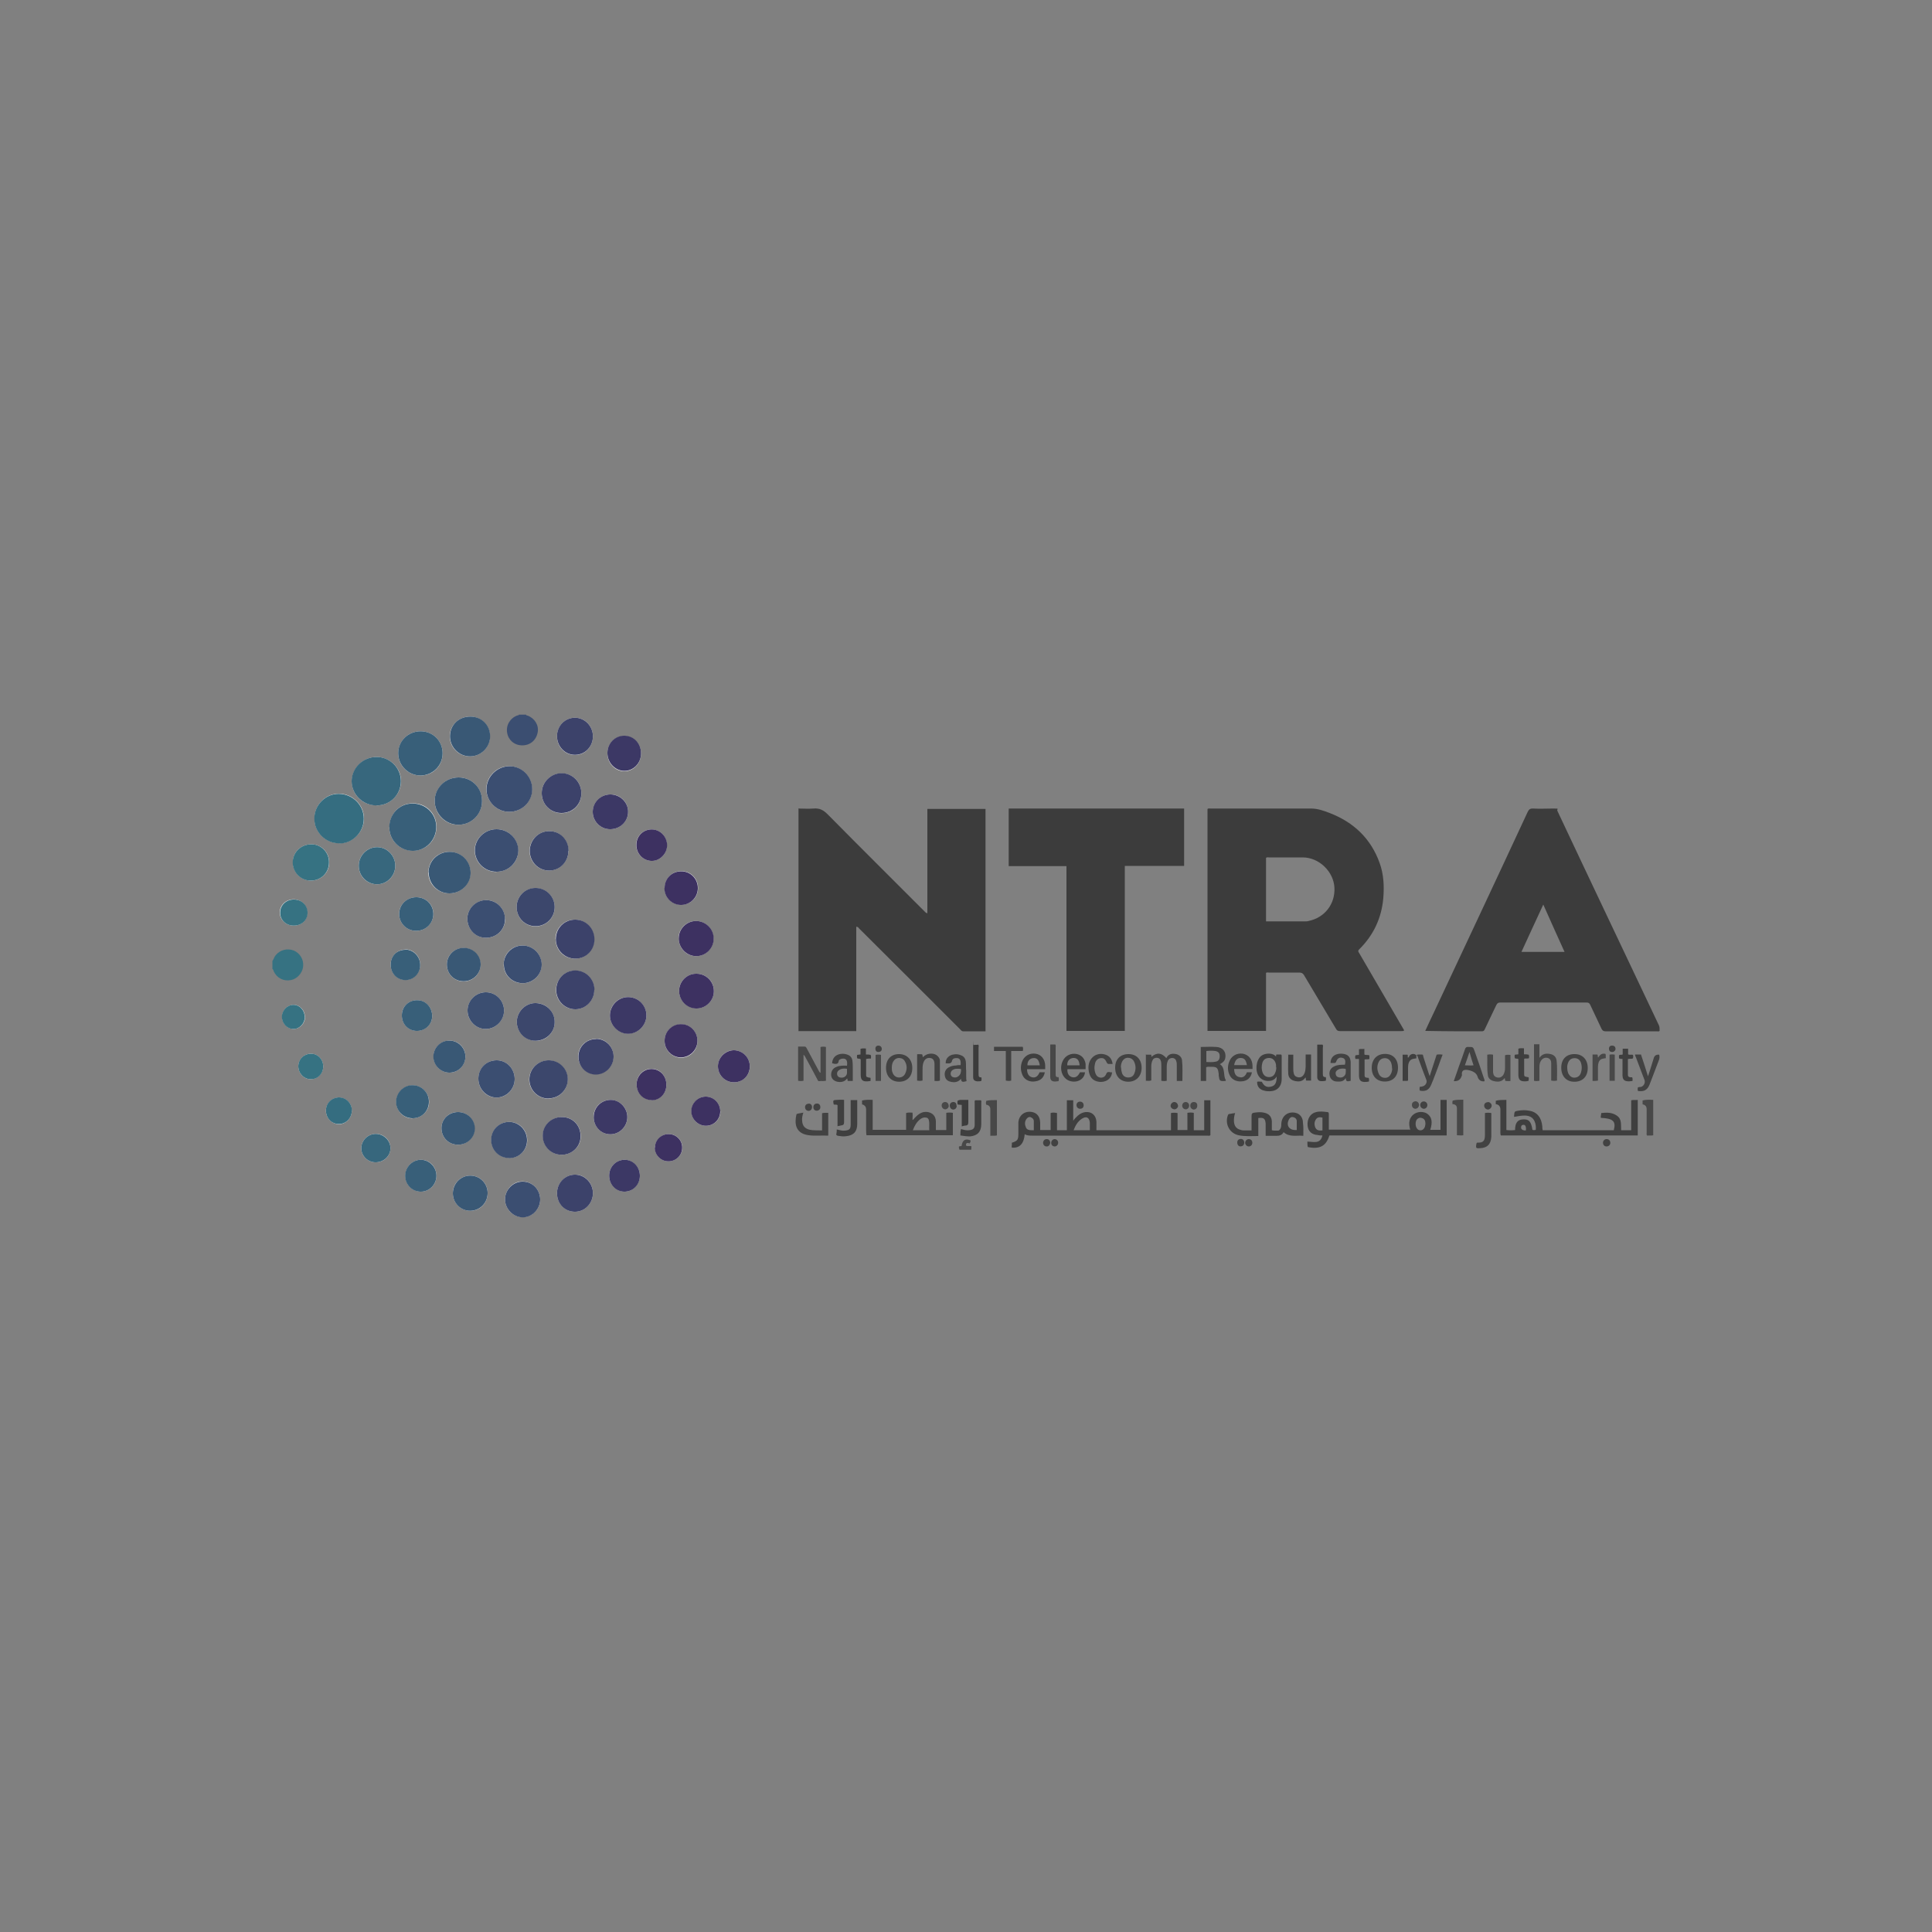 <?xml version="1.0" encoding="UTF-8"?>
<svg xmlns="http://www.w3.org/2000/svg" version="1.1" viewBox="0 0 1000 1000">
  <rect x="0" y="0" width="1000" height="1000" fill="#808080" stroke="none"/>
  <defs>
    <style>
      .cls-1 {
        fill: #fcfcfc;
      }

      .cls-2 {
        fill: #3c476c;
      }

      .cls-3 {
        fill: #3f3f3f;
      }

      .cls-4 {
        fill: #3c3c3c;
      }

      .cls-5 {
        fill: #424242;
      }

      .cls-6 {
        fill: #3c426a;
      }

      .cls-7 {
        fill: #356d80;
      }

      .cls-8 {
        fill: #3b4e71;
      }

      .cls-9 {
        fill: #395875;
      }

      .cls-10 {
        fill: #385f79;
      }

      .cls-11 {
        fill: #3c3865;
      }

      .cls-12 {
        fill: #37677d;
      }

      .cls-13 {
        fill: #484848;
      }

      .cls-14 {
        fill: #367282;
      }

      .cls-15 {
        fill: #3d3161;
      }
    </style>
  </defs>
  <!-- Generator: Adobe Illustrator 28.8.0, SVG Export Plug-In . SVG Version: 1.2.0 Build 19)  -->
  <g>
    <g id="Layer_2">
      <g>
        <path class="cls-4" d="M413.1,418.5c2.7,0,5.4.2,8,0,3.1-.3,5.1.8,7.3,3,16.6,16.8,33.3,33.4,50,50.1.4.4.8,1,1.6,1.1v-54h30.1v115.1h-11.6c-.8,0-1.1-.6-1.6-1.1-17.4-17.4-34.7-34.7-52.1-52-.4-.4-.7-1.1-1.6-1v54h-29.9v-115Z"/>
        <path class="cls-4" d="M655.3,503.7v29.9h-30.3v-114.9c.5-.4,1.1-.2,1.6-.2,17.4,0,34.7,0,52,0,3.4,0,6.5,1.1,9.6,2.3,12.5,4.8,21.4,13.3,25.9,25.9,2.1,5.8,2.4,11.9,1.9,18.1-.9,10.3-5,19.2-12.5,26.6-.8.8-.4,1.3,0,1.9,7.5,12.9,15.1,25.9,22.6,38.8.2.4.6.8.6,1.4-.5.2-1.1.2-1.7.2-10.5,0-20.9,0-31.4,0-1.1,0-1.6-.3-2.1-1.2-5.5-9.3-11-18.4-16.5-27.7-.6-1-1.3-1.4-2.4-1.4-5.3,0-10.5,0-15.8,0-.5,0-1-.2-1.6.2M655.3,476.9c.3,0,.5,0,.8,0h19.4c.6,0,1.2,0,1.8-.2,8.3-1.7,13.8-8.7,13.4-17.2-.4-8.4-8-15.7-16.4-15.7h-17.4c-.5,0-1.1-.2-1.6.2v32.8Z"/>
        <path class="cls-4" d="M737.7,533.6c1.5-3.2,2.9-6.4,4.4-9.4,16.2-34.6,32.5-69.2,48.6-103.9.6-1.3,1.3-1.9,2.8-1.8,3.5.2,7,0,10.6,0s1.5.2,2,1.2c17.4,37,35,73.9,52.5,110.9.5,1,.4,2,.4,3-.4.4-.9.2-1.4.2-8.9,0-17.8,0-26.6,0-1.1,0-1.6-.4-2.1-1.4-1.9-4.1-3.9-8.2-5.8-12.3-.4-.9-.9-1.2-2-1.2-14.8,0-29.7,0-44.5,0-1.1,0-1.6.3-2.1,1.3-2,4.2-4,8.3-6,12.6-.3.7-.7,1-1.5,1-9.6,0-19.2,0-28.8-.2-.2,0-.3,0-.6,0M798.8,468.2c-3.8,8.3-7.6,16.3-11.3,24.5h22.3c-3.7-8.2-7.3-16.1-11-24.5"/>
        <polygon class="cls-4" points="612.9 418.5 612.9 448.2 582.2 448.2 582.2 533.6 552 533.6 552 448.3 522.1 448.3 522.1 418.5 612.9 418.5"/>
        <path class="cls-3" d="M530.4,587c-.4,5-2.7,7.4-6.7,7-.2-.8.2-1.7,0-2.5,3-1,3.4-1.5,3.4-4.7s0-3.8,0-5.7c.2-3.9,3.4-6.3,7.2-5.5,2.5.5,4,2.4,4.1,5.5,0,1.2,0,2.5,0,3.8h5.4v-8.8c1.2-.4,2.1-.2,3.3,0v8.9h5.1v-15.5h3.3v10.6c.5-.7.8-1.1,1.2-1.5,1.5-1.6,3.1-2.8,5.3-3,3-.3,5.3,1.7,5.5,4.9,0,1.5,0,2.9,0,4.5h38.6v-8.9c1.1-.2,2.2-.2,3.4,0v8.8h5.1v-8.9c1.1-.2,2.1-.2,3.3,0v9h5.4v-15.5h3.2v18.1c-.5.4-1,.2-1.5.2h-90.7c-1.4,0-2.8,0-4-.8M564.1,585c0-1.4,0-2.5,0-3.8-.2-2.8-1.8-3.7-4.2-2.1-2.1,1.4-3.3,3.5-4.2,5.9h8.4ZM535.1,585c0-1.7,0-3.2,0-4.7,0-1-.8-1.8-1.8-2.1-.9-.2-1.6.4-2.1,1.1-.9,1.4-.8,2.8-.2,4.2.5,1.3,1.7,1.5,2.9,1.5h1.2"/>
        <path class="cls-3" d="M774.2,571.6v-1.8c1.7-.6,3.5-.4,5.5-.5v15.6c1.6.2,3,.2,4.5,0,0-3.7,1.3-5.4,4.1-5.5,3.1-.2,4.2,1.1,4.9,5.4.5.2,1.1.2,1.7,0,.2-1.5,0-3-.6-4.4-.9-2.1-2.7-2.9-4.9-3-1.9,0-3.7.3-5.7.7,0-.4,0-.6,0-.8.2-2,.2-2.1,2.1-2.4,1.9-.3,3.7-.4,5.7,0,4,.6,6.4,3.5,6.8,8.2,0,.6,0,1.2.2,1.9h36.8c1.2-4.6-.3-6.1-6.7-6.4-.2-.8.2-1.6.2-2.5,2.8-.3,5.5-.4,8,1.3,2.8,1.8,2.1,4.8,2.3,7.6h5.2v-15.5c1.2-.3,2.2,0,3.4-.2v18.4h-70.9c-.3-.9-.2-1.9-.2-2.8,0-3.5,0-7,0-10.6q0-2.4-2.3-2.8M789.8,585c.2-1.9-.3-2.8-1.2-2.8s-1.3.5-1.3,1.4.8,1.6,2.5,1.5"/>
        <path class="cls-3" d="M730,585c-1.2-3.9-.5-6.6,1.8-8.3,2.1-1.5,5.1-1.5,7-.2,2.3,1.7,2.8,4.2,1.5,8.3h5.3v-15.5h3.2v18.4h-60.7c-1.7,5.5-5,7.3-11.2,6-.2-.8-.2-1.8-.2-2.8,3.1,0,6.7,1.5,7.8-3.2-.9,0-1.6,0-2.3-.2-3.3-.2-5.1-1.9-5.4-4.9-.3-3.5,1.5-6.4,4.5-7,1.9-.5,3.8-.2,5.7,0,.8,0,.8.7.8,1.2v7.9c14.1,0,28,0,42,0M737.8,581.6c0-1.3-.4-2.5-1.8-2.9-1.1-.4-2,0-2.7.8-.8,1.2-.8,3.5.2,4.7.8,1.1,2.4,1.1,3.3.2.8-.8.9-1.8,1-2.8M684.6,578.5c-1.5-.4-2.7-.3-3.5.9-.9,1.4-.9,2.9-.2,4.4.8,1.5,2.2,1.4,3.6,1.3,0-2.3,0-4.4,0-6.6"/>
        <path class="cls-5" d="M446.2,571.6v-2c1.8-.4,3.6-.4,5.5-.3v15.5h17.3v-8.7c1.2-.4,2.2-.2,3.3-.2.2,1.3,0,2.5,0,3.8.7-.2.8-.8,1.3-1.2,1.8-1.9,3.8-3.4,6.7-2.9,2.5.5,3.9,2.1,4.1,4.6,0,1.5,0,3,0,4.7h5.4v-8.9c1.2-.2,2.2-.2,3.4,0v11.6h-44.7c-.2-1.1-.2-2.3-.2-3.4,0-3.3,0-6.6,0-9.9q0-2.2-2.2-2.7M472.5,585h8.5c-.2-1.7.2-3.3-.2-5-.2-1.2-.9-1.6-2.1-1.6-.9,0-1.7.4-2.4.9-1.9,1.5-3,3.5-3.8,5.7"/>
        <path class="cls-3" d="M674.6,587.9c-3.4-.4-7.1.9-10.2-1.9-.8,1.5-2.1,1.9-3.6,1.9h-5.7v-4.5c0-.6,0-1.2,0-1.8-.2-2.6-1-3.3-3.8-2.9v9.3c-3.5,0-6.9.3-10.2-.4-4.7-1-7.3-5.9-5.5-10.5.2-.3.3-.5.7-.5.9-.2,1.9-.3,3-.5-.5,1.5-.7,3-.6,4.5.2,2.3,1.3,3.7,3.4,4.2.5.2,1.1.3,1.6.3,1.3,0,2.7,0,4.1,0,0-2.5,0-5,0-7.5,0-1.1.3-1.6,1.5-1.7,1.6-.2,3.2-.4,4.9,0,2.5.5,3.9,1.9,4.1,4.4,0,1.5,0,3.1,0,4.7,1.1.3,2.2.2,3.2.2.7,0,1.1-.7,1.4-1.3.3-.8.3-1.5.3-2.2.2-4.1,3.4-6.6,7.4-5.7,2.2.5,3.8,2.4,3.8,5.1.3,2.1.2,4.4.2,6.9M671.2,585c0-1.7,0-3.2,0-4.7,0-1.1-.8-1.9-2-2.1-1.1-.2-1.8.6-2.2,1.5-1.3,2.8.3,5.2,3.3,5.2.4,0,.6,0,1,0"/>
        <path class="cls-13" d="M424.7,555.2v-13.3c1-.2,1.8-.2,2.8,0v17.5c-1.1.3-2.3,0-3.5.2-.7,0-.8-.6-1-1-2.1-4-4.2-7.9-6.4-11.9-.2-.2-.3-.5-.7-.8v13.5c-1,.2-1.8.2-2.8,0v-17.7c1.1,0,2.2,0,3.3,0,.8,0,.9.5,1.2,1,2,3.7,4,7.4,6,11.2.2.5.5.8.8,1.3.2,0,.3,0,.5,0"/>
        <path class="cls-3" d="M660.4,547.3c0-.6.2-1,.2-1.5h2.5c.2.2.3.4.3.7,0,4,0,8,0,11.9,0,4.4-2.8,6.7-7.1,6.4-.9,0-1.8-.2-2.7-.5-1.9-.7-3-2.2-2.9-4.4.8-.2,1.6,0,2.4,0,1.2,2.3,2.6,3.1,4.9,2.5,2-.5,2.8-1.9,2.8-5.2-1.1,1.9-2.8,2.3-4.4,2.3s-3.4-.6-4.6-2.1c-2.3-2.8-1.8-8.5.9-10.8,1.7-1.5,6.3-2,7.9.5M660.5,552.5c0-.8,0-1.5-.2-2.1-.5-1.7-1.7-2.8-3.4-2.8-1.7,0-3,.8-3.5,2.5-.5,1.8-.5,3.5.2,5.2.6,1.5,1.8,2.2,3.3,2.2,1.6,0,2.7-.9,3.2-2.4.4-.8.5-1.8.5-2.7"/>
        <path class="cls-5" d="M593.3,545.9h2.5c.4.4,0,.8.2,1.1,2.8-2.4,5.3-2.1,7.7.7.9-1.9,2.5-2.5,4.5-2.2,1.9.2,3.4,1.5,3.6,3.2.4,3.5.2,7.1.2,10.8h-2.9v-8c0-.7,0-1.4-.2-2-.2-1.1-.9-1.8-2.1-1.9-1.1,0-1.9.5-2.3,1.4-.5,1.1-.6,2.2-.6,3.4v7c-.9.2-1.8.2-2.8,0v-7.7c0-.8,0-1.6-.2-2.4-.3-1.1-.9-1.7-2.1-1.8-1.1,0-1.9.4-2.3,1.4-.5,1.1-.6,2.1-.6,3.3v7c-.9.4-1.8.2-2.8.2,0-4.7,0-9.2,0-13.7"/>
        <path class="cls-5" d="M621.4,541.9c2.8,0,5.5-.2,8.2,0,3.4.2,5.2,2.6,4.6,5.8-.3,1.5-1.4,2.4-2.8,3.1,3.1,2.1,1.5,5.8,3.1,8.3,0,.4-.2.4-.4.4-2.8.2-2.9,0-3.3-2.8,0-.2,0-.5,0-.8-.4-3.3-.9-3.8-4.2-3.7-.7,0-1.5-.2-2.3.2v7.1h-2.8c0-5.9,0-11.7,0-17.7M624.3,549.7c1.6,0,3.3.2,5-.2,1.4-.2,2.1-1.4,2-3,0-1.5-.8-2.2-2.2-2.5-1.5-.2-3.1-.2-4.7,0v5.7Z"/>
        <path class="cls-5" d="M752.5,559.5c1-2.8,1.9-5.4,2.8-8,1-2.8,2.1-5.7,3-8.5.3-.9.8-1.2,1.8-1.1,2.4,0,2.4,0,3.2,2.3,1.6,4.5,3.2,9.1,4.7,13.7.1.5.5,1,.4,1.6,0,0-.2.2-.2.2q-2.6.2-3.4-2.4t-4.7-3.4-3.4,2.6c0,.3-.2.5-.3.8q-.9,2.5-3.9,2.3M758.2,551.4c1.6,0,3,.2,4.5,0-.8-2.3-1.4-4.4-2.1-6.9-.8,2.5-1.6,4.6-2.4,7"/>
        <path class="cls-13" d="M796.8,559.4c-1.1.2-1.9.2-2.8,0v-18.9h2.8v7c1.6-2.2,3.7-2.4,5.8-1.9,1.8.4,2.9,1.6,3.1,3.4.4,3.4.2,6.8.2,10.3-1,.2-1.9.2-3,0v-9c0-1.3-.5-2.3-1.8-2.7-1.3-.4-2.7.2-3.4,1.3-.7,1-.9,2.1-.9,3.4v7Z"/>
        <path class="cls-5" d="M415.8,575.9c-.5,1.6-.8,3-.6,4.4.2,2.4,1.3,3.7,3.6,4.4,2.1.5,4.4.3,6.7.4v-8.9c1.1-.3,2.1-.2,3.2-.2v11.8c-3.6-.2-7.2.3-10.7-.3-6.3-1.1-6.8-6-5.8-10.5,0-.4.4-.5.8-.6.8-.2,1.8-.3,2.8-.5"/>
        <path class="cls-5" d="M430.7,550.2c.2-2.2,1.2-3.6,3.2-4.4,1.5-.5,3-.5,4.5,0,1.6.5,2.5,1.5,2.8,3.1.2,1.6.2,3.3.2,4.9v5.7h-2.5c-.5-.3,0-.9-.4-1.2,0,0-.2,0-.3.2-1,1.4-3.1,1.9-5.2,1.3-1.7-.5-2.8-1.8-2.8-3.5,0-1.9.9-3.4,2.8-4.1.8-.4,1.8-.5,2.7-.6s1.8,0,2.7,0c.4-2.8-.5-4-2.7-3.6-.8.2-1.5.5-1.6,1.2-.2,1.7-1.4,1.5-2.5,1.4-.2-.2-.5-.2-.8-.2M438.4,553.2c-1.5-.2-2.7-.2-3.8.5-1,.5-1.5,1.4-1.3,2.5.2,1.1,1.2,1.6,2.3,1.6,1.5,0,2.7-1,2.8-2.4,0-.7,0-1.4,0-2.1"/>
        <path class="cls-5" d="M699.3,559.4c-2.3.5-2.5.4-2.8-1.4-1,1.8-2.7,1.9-4.4,1.8-2.1,0-3.6-1.3-3.9-3.2-.4-2.1.5-3.8,2.5-4.7,1.7-.8,3.5-.8,5.4-.8.5-1.9.2-3.1-1.1-3.5-1.5-.5-2.7,0-3.4,1.9-.2.5-.4.7-.9.7h-2c0-2.1,1-3.7,2.9-4.4,1.3-.5,2.6-.5,3.9-.3,2.3.4,3.4,1.6,3.6,4.1,0,2,0,4,0,6,0,1.3,0,2.5,0,3.8M696.4,553.2c-1.5-.2-2.8-.2-3.9.5-.9.5-1.4,1.3-1.1,2.4.2,1.1,1,1.5,2,1.6,1.5.2,2.8-.7,3.1-2.1,0-.6.2-1.4,0-2.3"/>
        <path class="cls-5" d="M497.2,551.3c.3-2.8-.5-3.9-2.7-3.6-.8,0-1.5.5-1.7,1.2-.3,1.8-1.6,1.5-2.8,1.5s-.3,0-.5,0c-.2-2.8,2.1-4.4,4.1-4.6,1.1-.2,2.1-.2,3.2.2,1.8.5,2.8,1.5,3.1,3.4.2,1.7,0,3.4.2,5,0,.8,0,1.7,0,2.6,0,.8,0,1.7.2,2.6-2.2.6-2.7.5-2.9-1.2-1.5,1.8-3.4,2-5.4,1.5-1.8-.4-2.8-1.5-3-3.4-.2-1.6.5-3.2,2-4,1.2-.7,2.5-1,3.8-1,.7-.2,1.5-.2,2.3-.2M497.3,553.3c-1.7-.2-2.9-.2-3.8.3-1.1.5-1.6,1.5-1.4,2.6.3,1.2,1.3,1.5,2.3,1.5s2.4-.9,2.8-2.2c.2-.7.3-1.5.2-2.2"/>
        <path class="cls-5" d="M645.3,555h2.7c-.5,2.8-2.4,4.5-5.2,4.7-3.1.3-5.6-1.1-6.6-3.8-.8-2-.8-4-.1-6,1-3.2,3.9-5,7.2-4.5,2.9.5,4.9,2.8,5,6.2v1.7h-9.5c0,2.4.9,3.9,2.7,4.2,1.8.5,3.1-.4,3.9-2.5M638.8,551.3h6.6c-.5-2.8-1.4-3.7-3.3-3.7-1.8,0-2.9,1.3-3.3,3.7"/>
        <path class="cls-3" d="M541.1,553.4h-9.5c0,2.3.9,3.8,2.6,4.2,1.8.4,3-.5,3.9-2.6h2.7c-.5,2.7-2.1,4.3-4.9,4.7-2.8.5-5.4-.7-6.5-2.9-1.1-2.2-1.3-4.6-.5-7,1-3.1,3.9-4.9,7.1-4.4,2.9.4,4.9,2.8,5,6.2,0,.5,0,1.1,0,1.8M538.2,551.4c-.5-2.9-1.5-4-3.6-3.7-1.8.2-2.9,1.8-2.8,3.7h6.4Z"/>
        <path class="cls-3" d="M561.8,553.4h-9.3c-.2,2.1.7,3.6,2.3,4.1,1.8.5,3.1-.3,4.2-2.5h2.6c-.3,3.3-3.4,5.4-7.1,4.7-4.4-.8-6.6-6.1-4.4-10.6,1.3-2.8,4.4-4.2,7.4-3.5,2.6.7,3.9,2.4,4.4,5,0,.8,0,1.8,0,2.8M558.8,551.4c-.2-2.7-1.3-3.9-3.4-3.8-1.9.2-3.1,1.7-3,3.8h6.4Z"/>
        <path class="cls-5" d="M577.2,552.6c0-4.4,2.7-7,6.9-7s6.8,2.8,6.8,7.1-2.8,7.2-6.9,7.2-6.8-2.8-6.8-7.3M580.3,552.7c0,1,.2,2,.5,2.9.6,1.4,1.7,2.1,3.2,2.1s2.6-.7,3.1-2c.9-2.1.9-4.2-.2-6.4-.7-1.2-1.8-1.8-3.1-1.8-1.4,0-2.3.8-2.9,1.8-.5,1-.8,2-.7,3.2"/>
        <path class="cls-5" d="M458.6,552.7c0-4.4,2.6-7.1,6.7-7.1s6.9,2.8,6.9,7.2-2.7,7.1-6.8,7.1-6.8-2.8-6.8-7.2M461.6,552.7c0,.8,0,1.7.4,2.5.5,1.5,1.8,2.5,3.3,2.5,1.5,0,2.8-.8,3.4-2.4.8-1.9.8-3.9-.2-5.7-.6-1.3-1.6-1.9-3-2-1.5,0-2.5.7-3.2,1.9-.5.9-.7,2-.7,3.1"/>
        <path class="cls-5" d="M723.6,552.6c0,4.5-2.6,7.2-6.8,7.2s-6.8-2.8-6.8-7.1c0-4.4,2.7-7.2,6.9-7.2s6.7,2.8,6.7,7.1M720.5,553c0-1.3-.2-2.3-.6-3.3-.7-1.3-1.7-2-3.1-2s-2.6.7-3.2,2c-1,2.1-.9,4.2.2,6.4.7,1.2,1.8,1.8,3.1,1.8,1.4,0,2.4-.8,3-2,.5-1,.7-2,.7-2.8"/>
        <path class="cls-5" d="M808.1,552.6c0-4.4,2.7-7.1,7-7,4.1,0,6.8,3,6.7,7.3,0,4.4-2.8,7.1-7,7-4.1,0-6.7-2.9-6.7-7.3M811.2,552.7c0,1.1.2,2.1.6,3,.7,1.3,1.7,2.1,3.1,2.1s2.7-.8,3.2-2.1c.8-2,.8-4.1,0-6.1-.6-1.2-1.6-1.9-3.1-1.9s-2.5.7-3.1,1.8c-.5,1-.8,2.1-.7,3.2"/>
        <path class="cls-13" d="M769.9,545.9c1-.2,1.8-.2,2.9,0v5.7c0,1.1,0,2.2,0,3.4.2,1.6.8,2.4,2.2,2.7,1.3.3,2.5-.3,3.2-1.5.5-1,.8-2.1.8-3.2v-6.8c.9-.4,1.8-.2,2.8-.2v13.5c-.8.2-1.7,0-2.5,0-.5-.4-.2-1-.5-1.5-1.5,2.1-3.7,2.1-5.9,1.5-1.5-.4-2.7-1.5-2.8-3.1-.5-3.4-.2-7-.3-10.6"/>
        <path class="cls-5" d="M733.1,546.1c.9-.5,1.9-.2,2.8-.3.8,0,.7.7.8,1.1.9,2.9,1.9,5.8,2.8,8.7.2.4.2.8.5,1.4,1.3-3.9,2.4-7.5,3.6-11.1,1-.2,2-.2,3.1,0-.8,2-1.5,3.9-2.1,5.7-1.3,3.3-2.4,6.6-3.8,9.8-1.1,2.8-3,3.7-5.9,3.1-.2-.6-.2-1.3,0-2,.5,0,.9,0,1.4-.2,1.5-.3,2.5-2,2-3.3-1.6-4.2-3.2-8.3-4.7-12.6-.2-.2-.4-.3-.5-.5,0,0,0,0,0,0"/>
        <path class="cls-5" d="M849.4,545.9c1.2,3.6,2.4,7.3,3.6,11.2,1.1-3.4,2.1-6.4,3-9.5q.6-1.9,2.8-1.7c.2.8.2,1.5,0,2.4-1.7,4.4-3.3,8.8-5,13.1-1.2,2.9-2.9,3.7-6,3.3-.2-.6-.2-1.3,0-1.9.8-.3,1.5,0,2.2-.5,1.1-.7,1.6-2.1,1.2-3.3-1.5-3.8-2.9-7.7-4.4-11.6-.2-.5-.5-1-.5-1.6,1.3,0,2.2,0,3.3,0"/>
        <path class="cls-5" d="M483.7,559.5v-8.5c0-2.1-.7-3.2-2.3-3.4-1.7-.2-2.9.7-3.5,2.6-.4,1.3-.4,2.6-.4,3.9v5.2c-1,.2-1.8.2-2.8,0v-13.6c.8-.2,1.7,0,2.5,0,.5.4.2,1,.5,1.5,1.8-2,5-2.4,7-1.1,1.1.8,1.8,1.8,1.8,3.1,0,3.4,0,6.7,0,10.1-1,.4-1.8.2-2.8.2"/>
        <path class="cls-3" d="M666.6,545.9h2.8v7c0,.8,0,1.6.2,2.4.2,1.4,1.1,2.1,2.3,2.3,1.3.2,2.3-.3,3-1.5.8-1.3.8-2.7.9-4.1,0-2.1,0-4.1,0-6.2h2.8v13.5h-2.5c-.4-.5,0-1.1-.4-1.6-1.5,2.3-3.7,2.3-5.9,1.7-1.8-.5-2.9-1.8-3-3.6-.2-3.3,0-6.6,0-10"/>
        <path class="cls-5" d="M575.9,550.7c-.8,0-1.5,0-2,0-.5,0-.8-.2-1.1-.8-.8-1.8-1.6-2.4-3.2-2.2-1.4.2-2.5,1.2-2.8,2.8-.5,1.7-.4,3.4.2,5.1.5,1.3,1.4,2.1,2.8,2.2,1.4,0,2.3-.7,2.8-2,.7-1.7,2-.5,3-.8-.2,3.4-3.4,5.5-7,4.9-3.2-.5-4.9-2.7-5.2-6.6-.4-5.2,3.7-8.9,8.5-7.5,2.4.7,3.6,2.3,4,4.9"/>
        <path class="cls-3" d="M440.3,569.4h3.4v12.4c0,3.9-1.9,5.9-5.8,6.3-1.4.2-2.8,0-4.1-.2-.8-.2-1.1-.4-.9-1.1.2-.7.2-1.5.2-2.2,1.5.3,2.8.8,4.2.6,2.3-.2,3-.8,3-3.1,0-4.2,0-8.3,0-12.6"/>
        <path class="cls-3" d="M497.1,587.6c0-1.2,0-2.1.3-3.2,1.5.4,2.8.8,4.2.6,2.1-.2,2.9-.9,2.9-3v-11c0-.5-.2-1,.2-1.5h3c.4.4.2.8.2,1.3v11c0,4-1.9,6-5.8,6.4-1.6,0-3.2-.2-5-.5"/>
        <path class="cls-5" d="M529.4,541.9c.2.7.2,1.3,0,2.1h-6v15.3c-1,.3-1.8.2-2.8,0v-15.3h-6.1v-2.2h14.8Z"/>
        <path class="cls-13" d="M516,569.3v18.4c-1.1.3-2.2,0-3.4.2v-13.6q0-2.2-2.1-2.5c-.3-.6-.2-1.3,0-2,1.8-.5,3.5-.3,5.5-.4"/>
        <path class="cls-13" d="M751.9,571.7c-.2-.7-.2-1.3,0-2,1.8-.6,3.6-.4,5.5-.5v18.4c-1.1.2-2.1,0-3.3,0v-13.9q0-2-2.1-2.2"/>
        <path class="cls-13" d="M850.2,569.6c1.8-.5,3.6-.4,5.5-.3v18.3c-1,.3-2.1,0-3.1.2-.5-.5-.3-1-.3-1.4v-12.3q0-2.1-2.1-2.5v-2Z"/>
        <path class="cls-5" d="M764.1,594c-.2-.8,0-1.6.2-2.4.2,0,.2-.2.3-.2,3.4.2,4-1.1,4-4.2,0-3.2,0-6.4,0-9.6v-1.5c1.2-.2,2.1-.2,3.3,0v6c0,2.1,0,4.1,0,6.3-.2,3.8-2.1,5.8-5.9,5.9-.6,0-1.2.2-1.8-.2"/>
        <path class="cls-3" d="M791.2,557.7c.2.5,0,1.1,0,1.7-.5.2-1.2.3-1.9.3-2.5,0-3.3-.8-3.4-3.3v-8.2c-.5-.5-1.3,0-1.8-.5-.2-.5-.2-1.2,0-1.8.6,0,1.2-.2,1.8-.2v-2.9c1-.4,1.9-.2,2.9-.2v3.1c.9,0,1.6,0,2.4.2.4.6.2,1.2.2,1.8-.8.4-1.6,0-2.5.3,0,2.7,0,5.4,0,8.2,0,1,.3,1.1,2.4,1.4"/>
        <path class="cls-4" d="M450.6,557.7v1.8c-.5,0-1.1.2-1.5.2-2.7.2-3.6-.8-3.6-3.4v-8c-.5-.5-1.3-.2-1.8-.5-.2-.5-.2-1.2,0-1.8.5,0,1.1-.2,1.7-.2v-2.9c1-.4,1.9-.2,2.8-.2v3.1c.9,0,1.6,0,2.4.2.4.6.2,1.2.2,1.9-.8,0-1.5,0-2.5.2,0,2.8,0,5.5,0,8.3,0,1.1.2,1.1,2.3,1.5"/>
        <path class="cls-3" d="M703.3,548.1c-.7,0-1.2,0-1.7,0-.3-.6-.2-1.2,0-1.9.5,0,1.1-.2,1.8-.2v-2.9c.9-.3,1.8,0,2.8-.2v2.9c.8.5,1.7,0,2.6.5v1.8c-.8.4-1.6,0-2.5.3,0,2.7,0,5.4,0,8.2,0,1.4,1.2,1.2,2.1,1.3.3.7.2,1.3.2,1.8-.5.3-1,.2-1.5.3-2.8.2-3.7-.8-3.7-3.5v-8.3Z"/>
        <path class="cls-3" d="M839.9,548.1c-.8,0-1.2,0-1.8-.2-.2-.7-.2-1.2,0-1.8.5-.3,1.1,0,1.8-.3v-3h2.8v2.9c.8.5,1.7,0,2.5.3.2.5.2,1.2,0,1.8-.8.5-1.6,0-2.6.4,0,2.7,0,5.4,0,8.1,0,1.4,1.2,1.3,2.2,1.3.3.6.2,1.2.2,1.9-.6,0-1.2.2-1.8.2-2.5,0-3.4-.8-3.4-3.4,0-2.7,0-5.4,0-8.3"/>
        <path class="cls-13" d="M543.7,540.6h2.5c.4.5.2,1.1.2,1.7,0,4.5,0,9,0,13.5,0,1,0,1.9,1.5,1.7.2.8.2,1.4,0,2.1-.6,0-1.1.2-1.8.2-1.8,0-2.5-.8-2.5-2.5,0-5.2,0-10.5,0-15.7,0-.3,0-.5,0-.8"/>
        <path class="cls-4" d="M682,540.7h2.5c.5.5.2,1.1.2,1.6v13.3c0,1.1,0,2,1.5,1.9.2.7.2,1.2,0,1.9-.8.2-1.5.2-2.3.2-1.3,0-2.1-.8-2.1-2.1v-16.8Z"/>
        <path class="cls-4" d="M507.9,557.5c.2.8.2,1.4,0,2-.7.2-1.4.2-2.1.2-1.5-.2-2.1-.8-2.1-2.2,0-5.4,0-10.9,0-16.3s0-.2.2-.3c.8-.2,1.6,0,2.4-.2.5.5.2,1.1.2,1.6,0,4.5,0,9,0,13.5,0,1.1,0,2,1.5,1.8"/>
        <path class="cls-13" d="M824.3,545.8h2.5c.4.5,0,1,.4,1.6.9-1.5,2.1-2.4,3.8-1.9.3.7,0,1.5.2,2.2-1.2.2-2.5.2-3.3,1.3-.8,1.2-.8,2.6-.8,4v6.3c-.9.2-1.8.2-2.8.2,0-4.5,0-9,0-13.6"/>
        <path class="cls-3" d="M433.5,583v-11c-.7-.5-1.4,0-2-.4-.4-2.1-.4-2.2,1.7-2.3,1.2,0,2.3-.2,3.7,0v7.1c0,1.5,0,2.8,0,4.3,0,1.1-.2,1.7-1.5,1.8-.6.2-1.2.3-2,.4"/>
        <path class="cls-4" d="M497.8,571.9c-.8,0-1.5-.2-2.1-.2-.2-.7-.2-1.3,0-2,.9-.5,1.8-.4,2.7-.4.8,0,1.7,0,2.8,0v4.2c0,2.4,0,4.7,0,7.2,0,1.2-.2,1.8-1.5,1.9-.6,0-1.1.2-1.9.4v-11.2Z"/>
        <path class="cls-3" d="M733.1,546.1h0c0,0,0,1.7,0,1.7-1.3.2-2.5.2-3.4,1.3-.8,1.1-.9,2.4-.9,3.8v6.4c-.9.4-1.8,0-2.8.2v-13.6h2.5c.4.4,0,1,.2,1.5.6,0,.6-.5.8-.9,1-1.2,2.5-1.3,3.4-.4"/>
        <path class="cls-13" d="M833.1,545.9c.9-.2,1.7-.2,2.7,0v13.5h-2.7v-13.5Z"/>
        <path class="cls-13" d="M456,559.5h-2.8v-13.5c.9-.2,1.8-.2,2.8,0v13.5Z"/>
        <path class="cls-13" d="M502.7,595.1h-6.1c-.5-1.8-.5-1.8,1.1-1.9.4-3.1,2-4.1,4.7-2.9,0,.5-.2,1-.4,1.4-.2.2-.4,0-.5,0-.7-.2-1.4-.2-1.5.7-.2.8.6.8,1.2.8.5,0,.9,0,1.5,0,.2.5,0,1.1,0,1.9"/>
        <path class="cls-5" d="M609.8,572.2c0,1-.8,1.9-1.8,2-1,0-2.1-.8-2.1-1.8,0-1,.9-2,1.9-2,1,0,1.8.8,1.9,1.8"/>
        <path class="cls-5" d="M770.1,570.4c1,0,1.9.8,2,1.8,0,1-.8,2-1.9,2.1-1,0-2-.9-2-2s.8-1.8,1.9-1.8"/>
        <path class="cls-13" d="M619.7,572.4c0,1.1-.8,1.9-1.8,1.9s-1.9-1-1.8-2.1c0-1.1.8-1.8,1.9-1.8s1.8.8,1.7,1.9"/>
        <path class="cls-13" d="M734.5,571.9c0,1-.8,1.9-1.8,2-1.1,0-1.9-.8-1.9-2s.8-1.8,1.8-1.9c1.1,0,1.9.9,1.9,1.9"/>
        <path class="cls-13" d="M491.1,572.2c0,1.1-.8,1.9-1.8,2-1,0-1.9-.9-1.9-2s.8-1.8,1.8-1.8,1.8.8,1.8,1.8"/>
        <path class="cls-13" d="M613.7,570.4c1,0,1.8.8,1.8,1.8,0,1.1-.7,1.9-1.7,2-1,0-1.9-.8-1.9-1.9s.8-1.9,1.8-1.9"/>
        <path class="cls-5" d="M495.2,572.4c0,1.1-.8,1.9-1.8,1.9s-1.8-.9-1.8-2.1c0-1.1.8-1.8,1.9-1.8s1.6.8,1.6,1.9"/>
        <path class="cls-5" d="M833.5,591.5c0,1.1-.8,1.9-2,1.9-1,0-1.8-.8-1.8-1.9s.9-2,2-1.9c1,0,1.8.8,1.8,1.9"/>
        <path class="cls-5" d="M559.1,573.9c-1.1,0-1.9-.8-1.9-1.9,0-1.1.8-1.8,1.8-1.8,1.1,0,1.9.7,1.9,1.9s-.8,1.8-1.8,1.8"/>
        <path class="cls-5" d="M547.7,591.5c0,1-.8,1.9-1.8,1.9s-1.8-.8-1.8-1.8c0-1.1.8-2,1.8-2s1.8.8,1.8,1.9"/>
        <path class="cls-5" d="M648.2,591.5c0,1.1-.8,1.9-1.8,1.9s-1.8-.8-1.9-1.8c0-1.1.8-2,1.9-2s1.8.8,1.8,1.9"/>
        <path class="cls-5" d="M541.7,593.4c-1,0-1.8-.8-1.8-1.9s.9-2,2-1.9c1,0,1.7.9,1.7,2-.2,1.1-.9,1.9-1.9,1.8"/>
        <path class="cls-5" d="M642.2,593.4c-1.1,0-1.8-.8-1.8-2.1,0-1.1.8-1.8,1.9-1.8,1,0,1.8.9,1.7,2,0,1.1-.8,1.9-1.8,1.8"/>
        <path class="cls-5" d="M735.1,572c0-1.1.8-1.9,1.8-1.9,1.1,0,1.9.8,1.9,1.9,0,1-.8,1.9-1.8,1.9s-1.9-.9-1.9-1.9"/>
        <path class="cls-5" d="M422.7,574.9c-1,0-1.8-.8-1.7-1.9,0-1.1.8-1.9,2-1.8,1,0,1.7.9,1.6,2,0,1-.9,1.7-1.9,1.7"/>
        <path class="cls-5" d="M418.5,571.2c1.1,0,1.8.7,1.8,1.8s-.7,1.9-1.7,2c-1.1,0-1.9-.8-1.9-1.9s.7-1.8,1.8-1.8"/>
        <path class="cls-5" d="M454.6,544.5c-1,0-1.5-.7-1.5-1.7s.6-1.6,1.6-1.6,1.8.8,1.7,1.8c0,.9-.7,1.5-1.8,1.5"/>
        <path class="cls-5" d="M834.3,541.2c1.3,0,1.8.6,1.9,1.6,0,.9-.8,1.8-1.8,1.7-1.1,0-1.6-.7-1.6-1.7,0-1.1.7-1.6,1.5-1.6"/>
        <path class="cls-1" d="M175.5,436.5c7,0,12.9-5.8,12.9-12.8,0-7-5.7-12.7-12.7-12.9-7-.2-12.9,5.7-12.9,12.7-.2,7.1,5.6,12.9,12.7,12.9M194.9,416.9c7,0,12.6-5.6,12.7-12.6,0-6.8-5.7-12.4-12.6-12.5-7,0-12.9,5.7-12.9,12.6,0,7,5.7,12.5,12.8,12.4M249.5,414.7c0-6.9-5.3-12.3-12.1-12.3-6.8,0-12.3,5.4-12.4,12.1,0,6.9,5.4,12.4,12.2,12.4,6.8,0,12.2-5.4,12.3-12.2M201.5,428.1c0,6.9,5.4,12.2,12.3,12.2s12.1-5.5,12.1-12.4-5.4-12.2-12.3-12.1c-6.7,0-12,5.4-12,12.3M263.6,420.2c6.5,0,11.8-5.2,11.8-11.7s-5.3-11.9-11.9-11.9c-6.5,0-11.8,5.4-11.8,11.9.2,6.4,5.4,11.7,11.9,11.7M217.7,378.5c-6.4,0-11.5,5-11.6,11.3,0,6.4,5.1,11.6,11.6,11.6s11.4-5.1,11.4-11.5c0-6.3-5-11.4-11.4-11.4M257,451.2c6.2,0,11.2-4.8,11.2-10.9,0-6.1-5.1-11.2-11.3-11.1-6.1,0-11.2,5-11.2,10.9,0,6.2,5,11.2,11.3,11.2M221.7,451.6c0,6,4.7,10.7,10.8,10.8,6,0,10.9-4.7,11-10.6,0-6-4.7-10.8-10.9-10.9-6.1,0-10.9,4.7-10.9,10.7M232.8,381.1c0,5.7,4.6,10.4,10.4,10.4s10.4-4.7,10.4-10.4-4.6-10.2-10.3-10.2-10.5,4.4-10.5,10.2M300.9,410.6c0-5.8-4.4-10.3-10.2-10.3s-10.3,4.6-10.3,10.3,4.6,10.3,10.2,10.3c5.9,0,10.3-4.4,10.3-10.2M294.2,440.4c0-5.7-4.4-10.2-9.9-10.2s-10.2,4.5-10.2,10.2,4.5,10.2,10,10.2,10.1-4.5,10.1-10.2M287.6,486.1c0,5.7,4.4,10.1,10,10.1s9.9-4.4,9.9-10-4.4-10.2-10-10.2c-5.5,0-10,4.4-10,10.1M307.6,512.4c0-5.6-4.4-10-9.9-10s-9.9,4.5-9.9,10.1c0,5.5,4.5,9.9,9.9,9.9,5.5,0,9.9-4.6,9.8-10.1M283.9,568.6c5.5,0,9.9-4.4,9.9-9.9,0-5.4-4.4-9.8-9.9-9.8s-10,4.4-10,9.9c0,5.5,4.6,9.9,10,9.9M267.4,469.5c0,5.6,4.4,10,9.8,10s9.9-4.4,9.9-9.9-4.4-9.9-9.9-9.9-9.8,4.3-9.8,9.8M290.9,578.2c-5.4,0-9.9,4.2-9.9,9.5,0,5.6,4.2,9.9,9.7,10,5.4,0,9.9-4.2,9.9-9.5,0-5.7-4.1-10-9.6-10M287.1,529.1c0-5.4-4.2-9.8-9.7-9.9-5.3-.2-9.9,4.4-9.9,9.7,0,5.4,4.4,9.7,9.6,9.8,5.5.2,9.9-4.1,10-9.6M260.7,499.2c0,5.5,4.4,9.8,9.9,9.7,5.4,0,9.8-4.4,9.7-9.7,0-5.4-4.4-9.8-9.9-9.8s-9.8,4.4-9.7,9.8M261.4,475.8c0-5.4-4.3-9.9-9.7-9.9-5.3,0-9.8,4.4-9.8,9.6,0,5.4,4.2,9.8,9.6,9.9,5.5,0,9.9-4.2,10-9.6M195.2,457.7c5.2,0,9.4-4.3,9.4-9.6s-4.2-9.6-9.4-9.6c-5.2,0-9.5,4.2-9.5,9.6s4.1,9.6,9.5,9.6M257.1,548.8c-5.3,0-9.4,4.1-9.5,9.5,0,5.4,4.2,9.9,9.5,9.8,5.1,0,9.3-4.4,9.3-9.6s-4.1-9.7-9.3-9.7M297.6,371.5c-5.1,0-9.3,4.2-9.3,9.6s4.1,9.7,9.3,9.7,9.2-4.2,9.3-9.6c0-5.4-4.1-9.7-9.3-9.7M288.3,617.6c0,5.4,4.1,9.6,9.3,9.6,5.1,0,9.3-4.4,9.3-9.6,0-5.4-4.2-9.7-9.3-9.6-5.1,0-9.3,4.4-9.3,9.6M325.1,516.1c-5.2,0-9.4,4.2-9.4,9.4,0,5.1,4.3,9.5,9.4,9.5,5.2,0,9.5-4.4,9.5-9.6-.2-5.1-4.3-9.3-9.5-9.3M251.5,513.6c-5.2,0-9.4,4.2-9.5,9.4,0,5.2,4.1,9.5,9.4,9.6,5.1,0,9.4-4.3,9.5-9.5,0-5.2-4.3-9.5-9.4-9.5M160.8,455.8c5.4,0,9.6-4.1,9.6-9.4s-4.1-9.3-9.1-9.4c-5.5,0-9.8,4.1-9.7,9.4,0,5.1,4.1,9.3,9.3,9.4M263.5,599.4c5.2,0,9.4-4.1,9.4-9.2,0-5.3-4.1-9.5-9.3-9.5s-9.3,4.1-9.3,9.3,4.1,9.3,9.3,9.3M308.5,537.7c-5,0-9.2,4-9.2,9s3.9,9.3,9,9.3c5,0,9.3-4.1,9.2-9.3,0-5-4-9.1-9-9.1M279.6,620.8c0-5-4-9.2-9-9.3-4.9-.2-9.1,4.1-9.2,9.2,0,5,4.1,9.3,9.2,9.3,4.9,0,9-4.2,9-9.3M351.3,485.7c0,5.1,4,9.2,9,9.2s9-4.1,9-9c0-5-4.1-9.2-9.1-9.2s-9,4.1-9,9M325.1,420.2c0-5.1-4.1-9.1-9.2-9-5,0-9,4.1-9.1,9,0,5,4.1,9,9,9,5.1,0,9.3-4,9.3-9M243.4,626.7c5.1,0,9-4,9-9.2,0-5.1-4-9-9-9s-9.1,4.1-9,9.2c0,5,4.1,9,9,9M360.5,504c-5,0-9,3.9-9,8.8,0,5,4,9,9,9.1s9-4,9-9-4-8.9-9-8.9M331.8,390c0-5.1-3.8-9-8.7-9s-8.7,3.9-8.7,8.9c0,5.1,3.9,9.3,8.8,9.3,4.7,0,8.6-4.1,8.6-9.1M224.3,473c0-4.9-3.9-8.6-8.8-8.6s-9,3.9-8.9,8.7c0,4.8,4,8.7,8.8,8.7,5,0,8.9-3.9,8.9-8.8M307.3,578.2c0,4.9,3.8,8.9,8.6,8.9s8.8-3.9,8.8-8.9-3.9-8.8-8.7-8.9c-4.9,0-8.8,3.9-8.8,8.9M231.3,499.2c0,4.9,3.7,8.7,8.6,8.8,4.9,0,8.8-3.9,8.8-8.6s-3.8-8.7-8.8-8.7c-4.8,0-8.6,3.7-8.6,8.5M344,459.6c0,4.9,3.7,8.7,8.6,8.7s8.7-3.8,8.7-8.7-3.8-8.7-8.6-8.7c-4.9,0-8.6,3.8-8.6,8.6M352.6,530.2c-4.7,0-8.6,3.7-8.6,8.6,0,4.7,3.8,8.6,8.4,8.7,4.7,0,8.6-3.8,8.6-8.6,0-4.9-3.7-8.7-8.4-8.7M213.5,578.8c4.8,0,8.6-3.8,8.6-8.4s-3.7-8.6-8.4-8.6c-4.7,0-8.6,3.8-8.6,8.5,0,4.7,3.7,8.6,8.4,8.6M228.5,583.9c0,4.9,3.6,8.5,8.5,8.6,4.7,0,8.6-3.7,8.6-8.4s-3.8-8.5-8.6-8.5-8.5,3.7-8.5,8.3M240.9,546.9c0-4.6-3.6-8.3-8.2-8.3-4.6,0-8.4,3.8-8.3,8.3,0,4.5,3.8,8.3,8.3,8.3,4.4,0,8.1-3.7,8.2-8.3M379.9,560.2c4.6,0,8.3-3.7,8.2-8.3,0-4.5-3.8-8.3-8.3-8.3-4.4,0-8.1,3.7-8.2,8.3,0,4.6,3.7,8.3,8.3,8.3M225.9,608.6c0-4.6-3.5-8.3-8-8.3s-8.1,3.8-8.1,8.3,3.6,8.1,8,8.2c4.4,0,8.1-3.6,8.1-8.2M315.3,608.5c0,4.5,3.5,8.2,7.9,8.3,4.4,0,7.9-3.7,8-8.2,0-4.5-3.5-8.2-7.9-8.3-4.4,0-8,3.7-8,8.2M337.3,429.3c-4.5,0-8,3.5-8,8s3.5,8.2,7.9,8.3c4.4,0,8-3.6,8-8.1,0-4.5-3.4-8.1-7.9-8.2M208,525.5c0,4.5,3.3,8,7.7,8.1,4.4,0,8-3.4,8-7.7,0-4.5-3.4-8.1-7.7-8.2-4.5,0-8,3.3-8,7.8M337.2,569.4c4.4,0,7.7-3.4,7.7-7.9,0-4.7-3.3-8.3-7.7-8.3s-7.7,3.6-7.7,8,3.4,8.1,7.7,8.1M209.8,491.5c-4.2,0-7.6,3.4-7.6,7.7,0,4.5,3.3,8,7.7,8,4.1,0,7.5-3.5,7.6-7.8,0-4.4-3.4-8-7.7-8M372.8,575.2c0-4.1-3.4-7.5-7.4-7.6-4.1,0-7.5,3.4-7.5,7.5,0,4.2,3.3,7.6,7.6,7.6,4.1,0,7.4-3.4,7.4-7.5M194.4,601.6c4.3,0,7.6-3.1,7.7-7.3,0-4.1-3.4-7.5-7.6-7.4-4.1,0-7.5,3.4-7.5,7.4,0,4,3.3,7.3,7.4,7.3M339,594c0,3.9,3.1,7.1,7,7.1,3.9,0,7.1-3.2,7.2-7,0-3.9-3.1-7.1-7-7.1s-7.1,3.1-7.2,7M152,479.1c4.1,0,7.1-2.9,7-6.8,0-3.8-3-6.7-7-6.8-4,0-7.1,2.9-7.2,6.7,0,3.8,3.1,6.8,7.1,6.9M182.1,574.9c0-3.8-2.9-6.8-6.7-6.8-3.7,0-6.7,3.1-6.7,6.8s3,6.9,6.7,7c3.6,0,6.7-3.2,6.7-7M167.3,552.1c0-3.8-2.7-6.6-6.3-6.7-3.5,0-6.5,2.8-6.6,6.5,0,3.5,2.8,6.7,6.4,6.7,3.6,0,6.5-3,6.5-6.6M157.8,526.3c0-3.4-2.6-6.2-5.8-6.2s-6,2.8-6,6.2,2.7,6.2,5.9,6.3c3.2,0,6-2.8,6-6.3"/>
        <path class="cls-14" d="M141,497.4c.7-.9.9-2.1,1.7-3,2.3-2.8,6-3.7,9.4-2.4,3.2,1.4,5.2,4.7,4.8,8.3-.4,3.4-3.1,6.4-6.4,7-3.8.7-7.2-1.1-8.8-4.5-.2-.5-.2-1-.7-1.3,0-1.5,0-2.8,0-4.1"/>
        <path class="cls-8" d="M272.3,370c.2.4.5.3.8.4,3.7,1.4,5.9,5,5.2,8.7-.8,4.1-3.9,6.7-8,6.7s-7.2-2.8-7.8-6.5c-.7-3.9,1.5-7.6,5.3-9,.3,0,.6,0,.8-.4h3.7Z"/>
        <path class="cls-7" d="M175.5,436.5c-7.1,0-12.9-5.8-12.8-12.9,0-7,5.9-12.9,12.9-12.7,7,.2,12.7,5.8,12.7,12.9,0,7-5.8,12.9-12.9,12.8"/>
        <path class="cls-12" d="M194.9,416.9c-7,0-12.8-5.5-12.9-12.5,0-6.9,5.8-12.6,12.9-12.6,7,0,12.6,5.7,12.6,12.5,0,7-5.5,12.6-12.6,12.6"/>
        <path class="cls-9" d="M249.5,414.7c0,6.8-5.5,12.2-12.2,12.2s-12.3-5.6-12.3-12.4c0-6.7,5.5-12.1,12.4-12.1,6.8,0,12.2,5.4,12.1,12.2"/>
        <path class="cls-10" d="M201.5,428.1c0-6.8,5.3-12.2,12-12.2,6.9,0,12.3,5.3,12.3,12.1s-5.4,12.4-12.1,12.4-12.2-5.4-12.2-12.2"/>
        <path class="cls-8" d="M263.6,420.2c-6.5,0-11.8-5.3-11.8-11.7s5.3-11.8,11.8-11.9,11.9,5.3,11.9,11.9c0,6.5-5.3,11.7-11.9,11.7"/>
        <path class="cls-10" d="M217.7,378.5c6.4,0,11.4,5,11.4,11.4s-5.1,11.4-11.4,11.5c-6.4,0-11.6-5.2-11.6-11.6,0-6.3,5.2-11.3,11.6-11.3"/>
        <path class="cls-8" d="M257,451.2c-6.3,0-11.2-5-11.2-11.1,0-5.9,5-10.9,11.2-10.9,6.2,0,11.3,5,11.3,11.1-.2,6-5,10.9-11.2,10.9"/>
        <path class="cls-9" d="M221.8,451.6c0-6,4.9-10.7,10.9-10.7,6.1,0,10.9,4.8,10.9,10.9,0,5.9-5,10.6-11,10.6-5.9,0-10.7-4.8-10.7-10.8"/>
        <path class="cls-9" d="M232.9,381.1c0-5.8,4.5-10.2,10.5-10.2s10.3,4.5,10.3,10.2-4.7,10.4-10.4,10.4-10.4-4.7-10.4-10.4"/>
        <path class="cls-6" d="M300.9,410.6c0,5.8-4.5,10.2-10.3,10.2s-10.2-4.6-10.2-10.3,4.7-10.3,10.3-10.3,10.2,4.6,10.2,10.3"/>
        <path class="cls-2" d="M294.2,440.4c0,5.7-4.4,10.2-10,10.2s-10-4.6-10-10.2,4.5-10.3,10.2-10.2c5.5,0,9.9,4.4,9.9,10.2"/>
        <path class="cls-6" d="M287.7,486.1c0-5.7,4.4-10.1,10-10.1s10,4.5,10,10.2-4.4,10-9.9,10-10.1-4.4-10.1-10.1"/>
        <path class="cls-6" d="M307.6,512.4c0,5.5-4.4,10-9.8,10-5.4,0-9.9-4.4-9.9-10,0-5.7,4.3-10.1,9.9-10.1,5.5,0,9.9,4.5,9.9,10"/>
        <path class="cls-2" d="M283.9,568.6c-5.5,0-9.9-4.4-9.9-9.9s4.5-9.9,10-9.9,9.9,4.4,9.9,9.8-4.4,9.9-9.9,9.9"/>
        <path class="cls-2" d="M267.4,469.5c0-5.5,4.3-9.9,9.8-9.9s9.9,4.4,9.9,9.9-4.4,9.9-9.9,9.9c-5.5,0-9.8-4.4-9.8-9.9"/>
        <path class="cls-6" d="M290.9,578.2c5.6,0,9.7,4.4,9.6,10,0,5.3-4.4,9.6-9.9,9.5-5.5,0-9.8-4.5-9.7-10,0-5.3,4.5-9.6,9.9-9.5"/>
        <path class="cls-2" d="M287.1,529.1c0,5.4-4.5,9.6-10,9.6-5.4,0-9.6-4.4-9.6-9.8,0-5.3,4.6-9.9,9.9-9.7,5.5.2,9.8,4.5,9.7,9.9"/>
        <path class="cls-8" d="M260.7,499.2c0-5.4,4.4-9.8,9.8-9.8s9.8,4.4,9.9,9.8c0,5.3-4.4,9.6-9.7,9.7-5.6,0-9.9-4.2-9.9-9.7"/>
        <path class="cls-8" d="M261.4,475.8c0,5.4-4.4,9.6-9.9,9.6-5.4,0-9.6-4.4-9.6-9.9,0-5.3,4.5-9.7,9.8-9.6,5.4,0,9.8,4.5,9.7,9.9"/>
        <path class="cls-12" d="M195.2,457.7c-5.3,0-9.5-4.3-9.5-9.6,0-5.3,4.3-9.6,9.5-9.6,5.2,0,9.4,4.4,9.4,9.6s-4.2,9.6-9.4,9.6"/>
        <path class="cls-8" d="M257.1,548.8c5.2,0,9.3,4.4,9.3,9.7,0,5.2-4.2,9.5-9.3,9.6-5.2,0-9.5-4.4-9.5-9.8s4.1-9.5,9.5-9.5"/>
        <path class="cls-6" d="M297.6,371.5c5.2,0,9.3,4.4,9.3,9.6,0,5.4-4.1,9.6-9.3,9.6s-9.3-4.4-9.3-9.7,4.1-9.5,9.3-9.5"/>
        <path class="cls-6" d="M288.3,617.6c0-5.3,4.1-9.6,9.3-9.6,5.1,0,9.3,4.3,9.3,9.6,0,5.2-4.1,9.6-9.3,9.6-5.3,0-9.3-4.1-9.3-9.6"/>
        <path class="cls-11" d="M325.1,516.1c5.2,0,9.4,4.1,9.5,9.4,0,5.2-4.4,9.6-9.5,9.6-5.1,0-9.4-4.4-9.4-9.5s4.2-9.5,9.4-9.5"/>
        <path class="cls-8" d="M251.5,513.6c5.2,0,9.4,4.3,9.4,9.5,0,5.2-4.4,9.5-9.5,9.5-5.2,0-9.4-4.4-9.4-9.6s4.3-9.4,9.5-9.4"/>
        <path class="cls-14" d="M160.8,455.8c-5.1,0-9.3-4.2-9.3-9.4s4.2-9.4,9.7-9.4c5,0,9.2,4.2,9.1,9.4,0,5.3-4.1,9.4-9.5,9.4"/>
        <path class="cls-8" d="M263.5,599.4c-5.2,0-9.3-4.1-9.3-9.4s4.2-9.3,9.3-9.3,9.3,4.2,9.3,9.5-4.2,9.3-9.4,9.3"/>
        <path class="cls-6" d="M308.5,537.7c5,0,9.1,4.1,9.1,9.2,0,5-4.1,9.3-9.2,9.3-5.1,0-9-4.1-9-9.3s4.1-9.1,9.1-9.1"/>
        <path class="cls-8" d="M279.6,620.8c0,5-4.1,9.3-9,9.3s-9.2-4.3-9.2-9.3c0-5.1,4.3-9.3,9.2-9.2,5,0,9,4.1,9,9.3"/>
        <path class="cls-15" d="M351.3,485.7c0-5,4.1-9,9-9s9.2,4.1,9.1,9.2c0,5-4.1,9-9,9s-9.1-4.1-9.1-9.2"/>
        <path class="cls-11" d="M325.1,420.2c0,5-4.1,9-9.3,9-5,0-9-4.1-9-9,0-5,4.1-9,9.1-9,5.1,0,9.3,4.1,9.2,9.1"/>
        <path class="cls-9" d="M243.4,626.7c-5,0-9-4-9-9,0-5.1,4-9.2,9-9.2s9,4,9,9c0,5.1-3.9,9.1-9,9.2"/>
        <path class="cls-15" d="M360.5,504c5,0,9,4,9,9s-4.1,9-9,9c-5,0-9-4.1-9-9.1,0-5,4.1-9,9-8.9"/>
        <path class="cls-11" d="M331.8,390c0,5-3.9,9-8.6,9s-8.8-4.1-8.8-9.3c0-5,3.9-8.9,8.7-8.9,5,0,8.7,4,8.7,9.1"/>
        <path class="cls-10" d="M224.3,473c0,5-3.9,8.8-8.9,8.8-4.9,0-8.8-3.9-8.8-8.7,0-4.9,3.9-8.7,8.9-8.7,4.9,0,8.7,3.7,8.8,8.6"/>
        <path class="cls-11" d="M307.3,578.2c0-5,3.9-8.9,8.8-8.9,4.7,0,8.6,4.1,8.6,8.9s-3.9,8.9-8.8,8.9-8.6-4-8.6-8.9"/>
        <path class="cls-9" d="M231.3,499.2c0-4.7,3.8-8.6,8.7-8.6s8.8,3.8,8.8,8.6-4,8.7-8.8,8.7c-5,0-8.7-3.8-8.7-8.7"/>
        <path class="cls-15" d="M344,459.6c0-4.9,3.7-8.6,8.6-8.6s8.6,3.9,8.6,8.7-3.9,8.7-8.7,8.7-8.6-3.9-8.6-8.7"/>
        <path class="cls-15" d="M352.6,530.1c4.7,0,8.4,3.9,8.4,8.6,0,4.7-3.9,8.6-8.6,8.6-4.7,0-8.5-4-8.4-8.7,0-4.7,3.8-8.6,8.6-8.5"/>
        <path class="cls-10" d="M213.5,578.8c-4.7,0-8.6-3.9-8.5-8.6,0-4.7,4-8.6,8.6-8.5,4.7,0,8.5,3.9,8.4,8.6,0,4.8-3.7,8.6-8.6,8.5"/>
        <path class="cls-9" d="M228.5,583.9c0-4.7,3.8-8.3,8.6-8.3s8.7,3.8,8.7,8.5-3.9,8.4-8.7,8.4c-4.9,0-8.6-3.7-8.6-8.6"/>
        <path class="cls-9" d="M240.9,546.9c0,4.6-3.7,8.3-8.3,8.3-4.5,0-8.3-3.8-8.3-8.3,0-4.6,3.8-8.4,8.3-8.3,4.6,0,8.3,3.8,8.3,8.3"/>
        <path class="cls-15" d="M379.9,560.2c-4.6,0-8.3-3.7-8.3-8.3,0-4.5,3.8-8.2,8.2-8.3,4.5,0,8.3,3.7,8.3,8.3,0,4.7-3.5,8.3-8.2,8.3"/>
        <path class="cls-10" d="M225.9,608.6c0,4.5-3.7,8.3-8.2,8.2-4.4,0-8-3.7-8-8.2s3.7-8.3,8.1-8.3c4.5,0,8.1,3.8,8.1,8.3"/>
        <path class="cls-11" d="M315.3,608.5c0-4.5,3.5-8.2,8-8.2s7.9,3.7,7.9,8.3-3.5,8.2-8,8.2-7.9-3.7-7.9-8.3"/>
        <path class="cls-15" d="M337.3,429.3c4.4,0,8,3.7,8,8.2,0,4.4-3.8,8.2-8,8.1-4.4,0-8-3.8-7.9-8.3,0-4.5,3.4-8,8-8"/>
        <path class="cls-10" d="M208,525.5c0-4.5,3.5-7.9,8-7.8,4.4,0,7.7,3.7,7.7,8.2,0,4.4-3.6,7.8-8,7.7-4.4,0-7.8-3.6-7.7-8.1"/>
        <path class="cls-15" d="M337.2,569.4c-4.4,0-7.7-3.6-7.7-8.1,0-4.4,3.4-8,7.7-8s7.8,3.5,7.7,8.3c0,4.5-3.4,8-7.7,7.9"/>
        <path class="cls-10" d="M209.8,491.5c4.2,0,7.7,3.6,7.7,8s-3.4,7.8-7.6,7.8c-4.4,0-7.7-3.4-7.7-8s3.3-7.7,7.6-7.7"/>
        <path class="cls-15" d="M372.8,575.2c0,4.2-3.3,7.5-7.4,7.5s-7.6-3.4-7.6-7.6c0-4.1,3.4-7.5,7.5-7.5s7.5,3.4,7.5,7.6"/>
        <path class="cls-12" d="M194.4,601.6c-4.1,0-7.4-3.3-7.4-7.3s3.4-7.4,7.5-7.4,7.6,3.4,7.6,7.4-3.4,7.3-7.7,7.3"/>
        <path class="cls-15" d="M339,594c0-4,3.2-7,7.1-7,3.9,0,7.1,3.2,7,7.1,0,3.9-3.3,7.1-7.2,7-3.8,0-7-3.2-7-7.1"/>
        <path class="cls-14" d="M152,479.1c-4,0-7.1-3-7-6.8,0-3.8,3.2-6.8,7.2-6.7,3.9,0,7,2.9,7,6.8s-3.1,6.7-7.1,6.7"/>
        <path class="cls-7" d="M182.1,574.9c0,3.8-3,6.9-6.7,6.9-3.8,0-6.7-3.1-6.7-7s3-6.7,6.7-6.8c3.8,0,6.7,3,6.8,6.9"/>
        <path class="cls-14" d="M167.3,552.1c0,3.7-2.9,6.6-6.5,6.5-3.5,0-6.4-3.1-6.4-6.7,0-3.7,3-6.5,6.6-6.5,3.6,0,6.4,3,6.3,6.7"/>
        <path class="cls-14" d="M157.8,526.3c0,3.4-2.8,6.4-6,6.3-3.2,0-5.9-2.9-5.9-6.3s2.8-6.2,6-6.2,5.8,2.8,5.8,6.2"/>
      </g>
    </g>
  </g>
</svg>